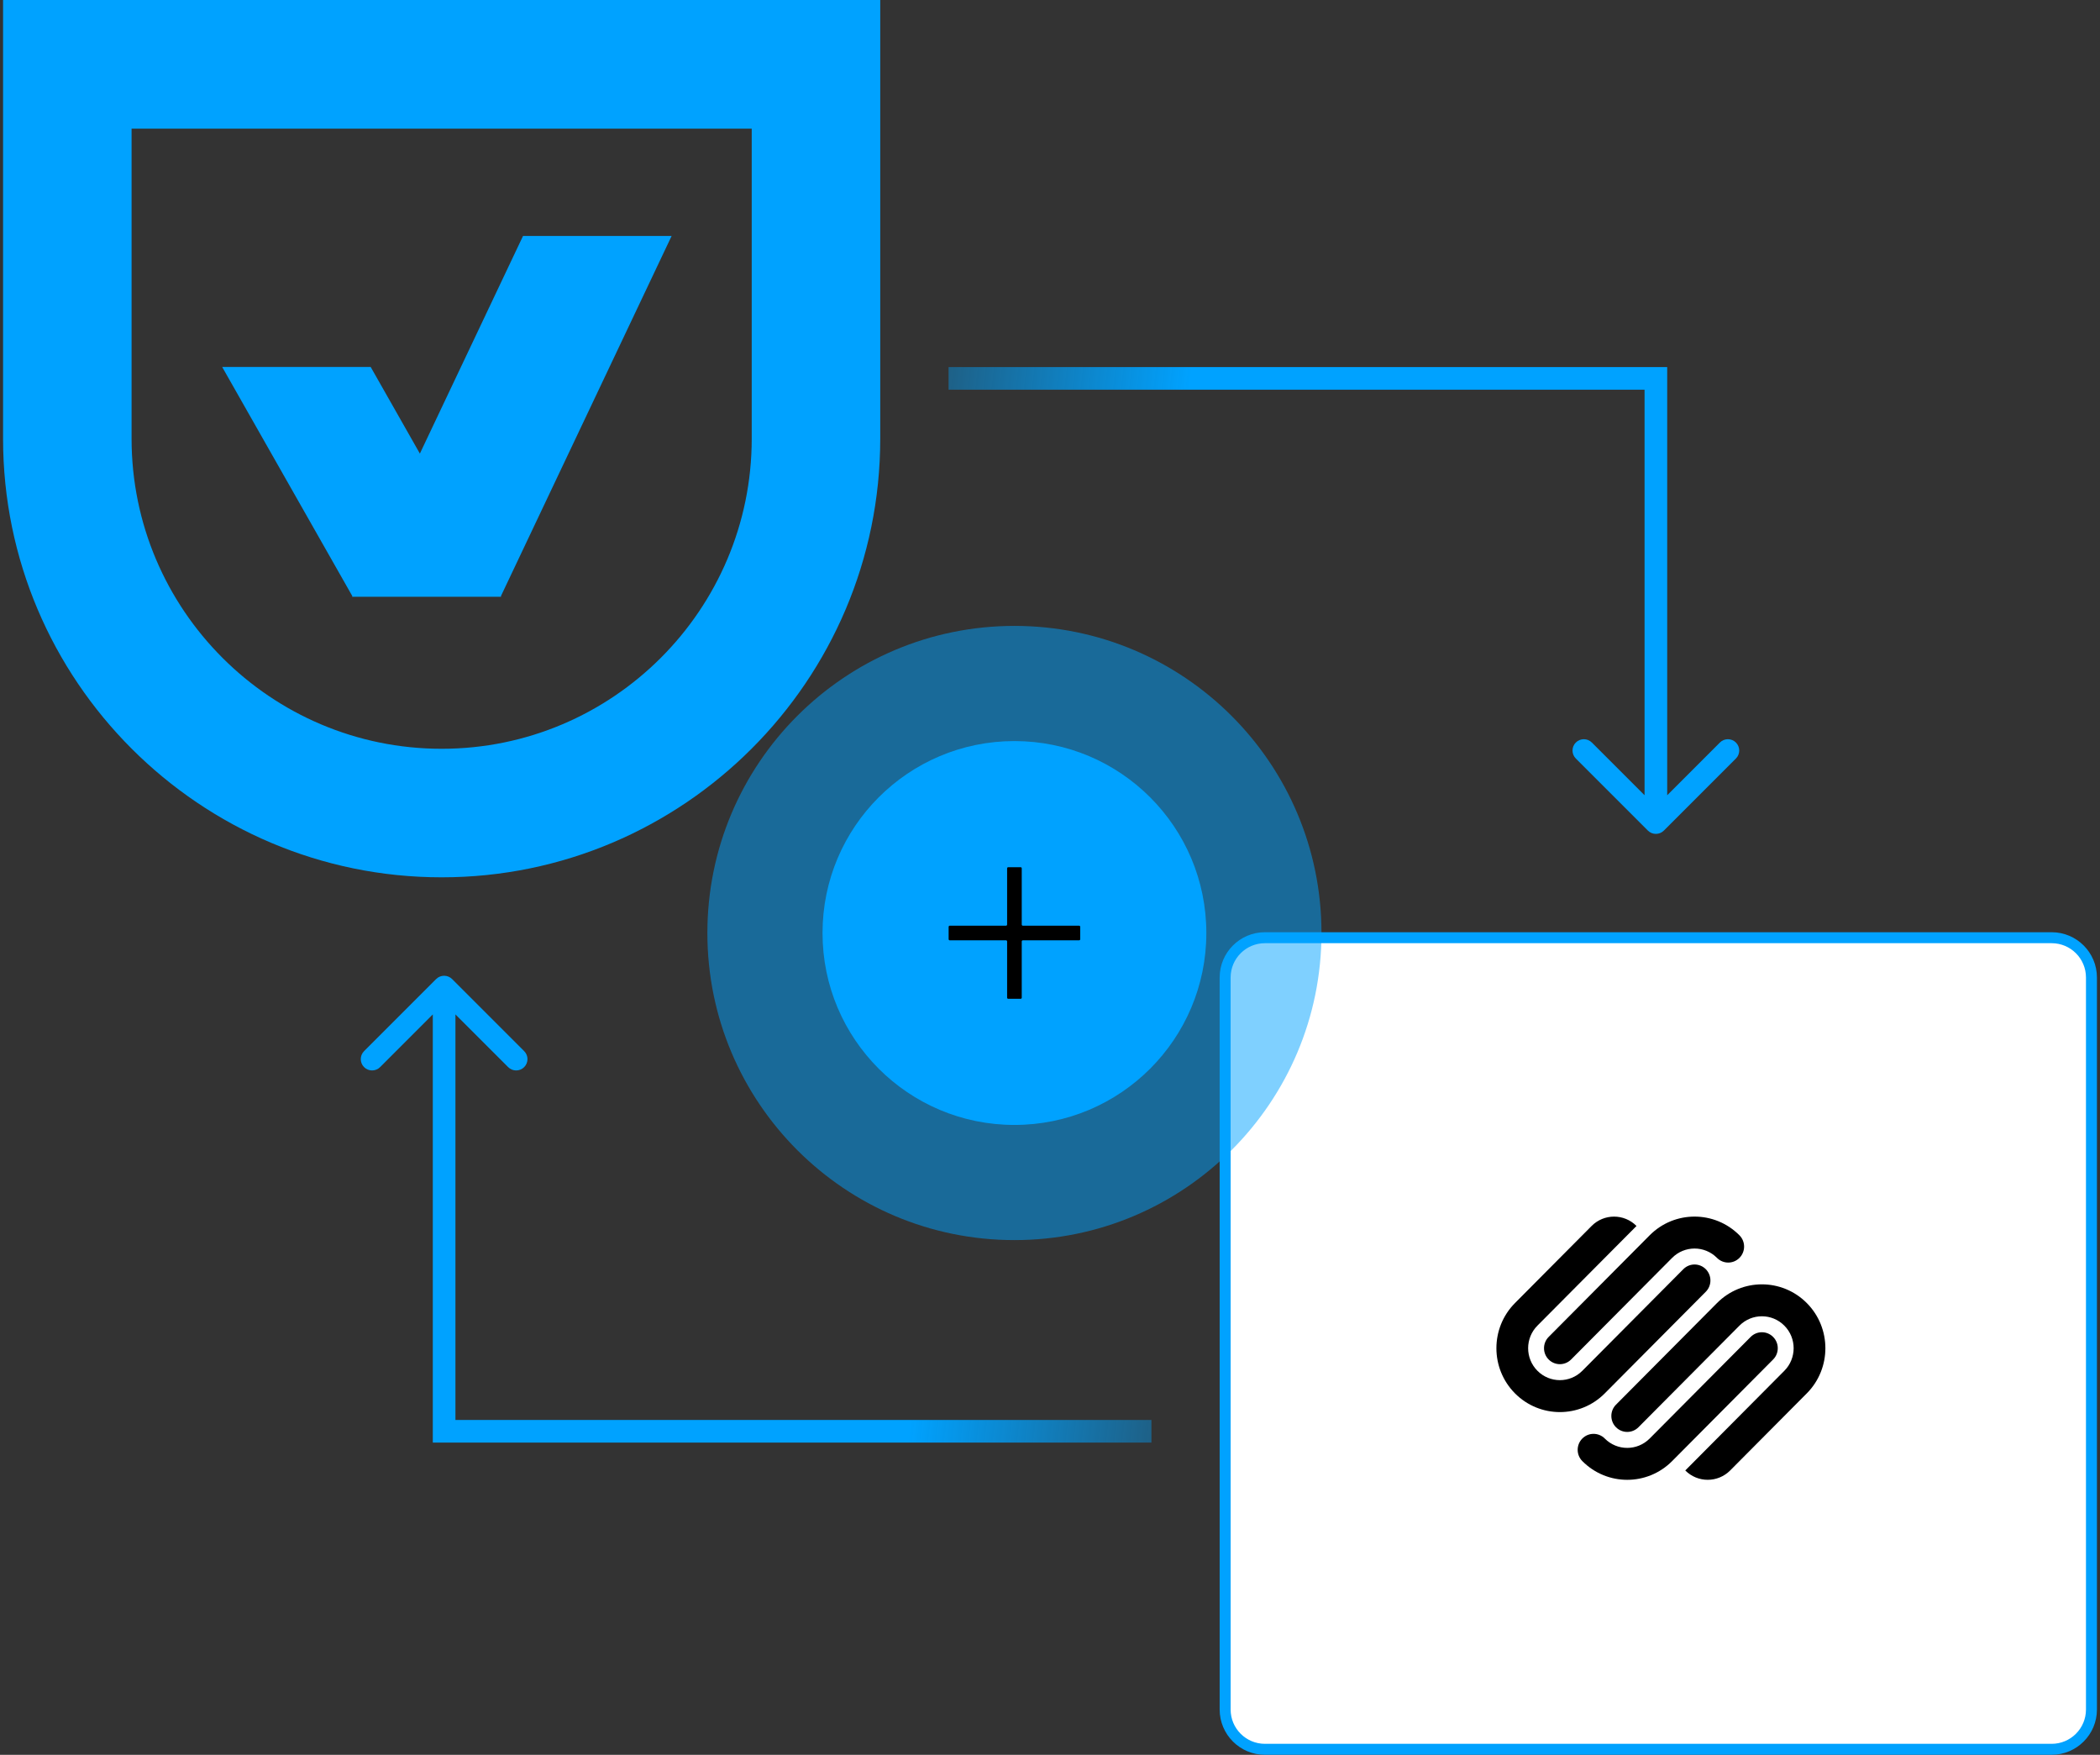 <svg width="383" height="320" viewBox="0 0 383 320" fill="none" xmlns="http://www.w3.org/2000/svg">
<rect x="0" y="0" width="383" height="320" fill="#333333" stroke="none"/>
<path fill-rule="evenodd" clip-rule="evenodd" d="M0.559 79.993V0.003H160.539V79.993C160.539 124.097 124.652 159.984 80.549 159.984C36.446 159.984 0.559 124.11 0.559 79.993ZM80.549 136.545C111.735 136.545 137.101 111.18 137.101 79.993V23.455H23.997V79.993C23.997 111.18 49.363 136.545 80.549 136.545ZM64.324 108.822H64.207L64.259 108.705L40.521 66.92H67.606L76.577 82.715L95.393 43.026H122.491L91.357 108.705L91.409 108.822H64.324Z" fill="#00A2FF"/>
<path d="M223.442 178.254C223.442 174.246 226.691 170.997 230.699 170.997H374.184C378.193 170.997 381.442 174.246 381.442 178.254V311.739C381.442 315.747 378.193 318.997 374.184 318.997H230.699C226.691 318.997 223.442 315.747 223.442 311.739V178.254Z" fill="white"/>
<path d="M223.442 178.254C223.442 174.246 226.691 170.997 230.699 170.997H374.184C378.193 170.997 381.442 174.246 381.442 178.254V311.739C381.442 315.747 378.193 318.997 374.184 318.997H230.699C226.691 318.997 223.442 315.747 223.442 311.739V178.254Z" stroke="#00A2FF" stroke-width="2"/>
<path fill-rule="evenodd" clip-rule="evenodd" d="M329.524 237.619C325.003 233.071 317.671 233.071 313.15 237.619L294.727 256.151C293.596 257.285 293.596 259.129 294.727 260.267C295.858 261.405 297.691 261.405 298.822 260.267L317.242 241.738C319.501 239.463 323.17 239.463 325.429 241.738C327.691 244.01 327.691 247.698 325.429 249.973L307.363 268.147C309.622 270.419 313.288 270.419 315.55 268.147L329.524 254.09C334.045 249.542 334.045 242.167 329.524 237.619ZM323.383 243.796C322.252 242.658 320.419 242.658 319.288 243.796L300.868 262.325C298.606 264.601 294.94 264.601 292.681 262.325C291.55 261.188 289.717 261.188 288.586 262.325C287.455 263.463 287.455 265.307 288.586 266.441C293.107 270.992 300.439 270.992 304.963 266.441L323.383 247.912C324.514 246.778 324.514 244.931 323.383 243.796ZM317.242 225.264C312.721 220.716 305.389 220.716 300.868 225.264L282.445 243.796C281.317 244.931 281.317 246.778 282.445 247.912C283.576 249.05 285.409 249.05 286.54 247.912L304.963 229.383C307.222 227.108 310.888 227.108 313.147 229.383C314.278 230.521 316.111 230.521 317.242 229.383C318.373 228.246 318.373 226.402 317.242 225.264ZM311.101 231.441C309.97 230.304 308.137 230.304 307.009 231.441L288.586 249.973C286.324 252.246 282.661 252.246 280.399 249.973C278.137 247.698 278.137 244.01 280.399 241.735L298.468 223.563C296.206 221.288 292.54 221.288 290.278 223.563L276.304 237.619C271.786 242.167 271.786 249.542 276.304 254.09C280.828 258.64 288.157 258.64 292.681 254.09L311.101 235.561C312.232 234.423 312.232 232.579 311.101 231.441Z" fill="black"/>
<path d="M300.54 151.46C301.346 152.266 302.654 152.266 303.46 151.46L316.598 138.322C317.404 137.516 317.404 136.209 316.598 135.403C315.791 134.597 314.484 134.597 313.678 135.403L302 147.081L290.322 135.403C289.516 134.597 288.209 134.597 287.402 135.403C286.596 136.209 286.596 137.516 287.402 138.322L300.54 151.46ZM302 69L304.064 69L304.064 66.936L302 66.936L302 69ZM304.064 150L304.064 69L299.936 69L299.936 150L304.064 150ZM302 66.936L173 66.936L173 71.065L302 71.065L302 66.936Z" fill="url(#paint0_linear_1524_5650)"/>
<path d="M82.46 178.54C81.654 177.734 80.346 177.734 79.54 178.54L66.403 191.678C65.596 192.484 65.596 193.792 66.403 194.598C67.209 195.404 68.516 195.404 69.322 194.598L81 182.92L92.678 194.598C93.484 195.404 94.791 195.404 95.597 194.598C96.404 193.792 96.404 192.484 95.597 191.678L82.46 178.54ZM81 261H78.936V263.065H81V261ZM78.936 180L78.936 261H83.064L83.064 180H78.936ZM81 263.065H210V258.936H81V263.065Z" fill="url(#paint1_linear_1524_5650)"/>
<circle cx="185.013" cy="170.139" r="56" fill="#00A2FF" fill-opacity="0.5"/>
<circle cx="185.013" cy="170.139" r="35" fill="#00A2FF"/>
<path fill-rule="evenodd" clip-rule="evenodd" d="M186.346 158.345C186.346 158.231 186.254 158.139 186.14 158.139H183.886C183.772 158.139 183.679 158.231 183.679 158.345V168.599C183.679 168.713 183.587 168.806 183.473 168.806H173.219C173.105 168.806 173.013 168.898 173.013 169.012L173.013 171.266C173.013 171.38 173.105 171.472 173.219 171.472H183.473C183.587 171.472 183.679 171.565 183.679 171.679V181.932C183.679 182.046 183.772 182.139 183.886 182.139H186.14C186.254 182.139 186.346 182.046 186.346 181.932V171.679C186.346 171.565 186.438 171.472 186.552 171.472H196.806C196.92 171.472 197.013 171.38 197.013 171.266V169.012C197.013 168.898 196.92 168.806 196.806 168.806H186.552C186.438 168.806 186.346 168.713 186.346 168.599V158.345Z" fill="black"/>
<defs>
<linearGradient id="paint0_linear_1524_5650" x1="141.92" y1="69" x2="216.226" y2="77.59" gradientUnits="userSpaceOnUse">
<stop stop-color="#00A2FF" stop-opacity="0"/>
<stop offset="1" stop-color="#00A2FF"/>
</linearGradient>
<linearGradient id="paint1_linear_1524_5650" x1="241.08" y1="261" x2="166.774" y2="252.41" gradientUnits="userSpaceOnUse">
<stop stop-color="#00A2FF" stop-opacity="0"/>
<stop offset="1" stop-color="#00A2FF"/>
</linearGradient>
</defs>
</svg>
